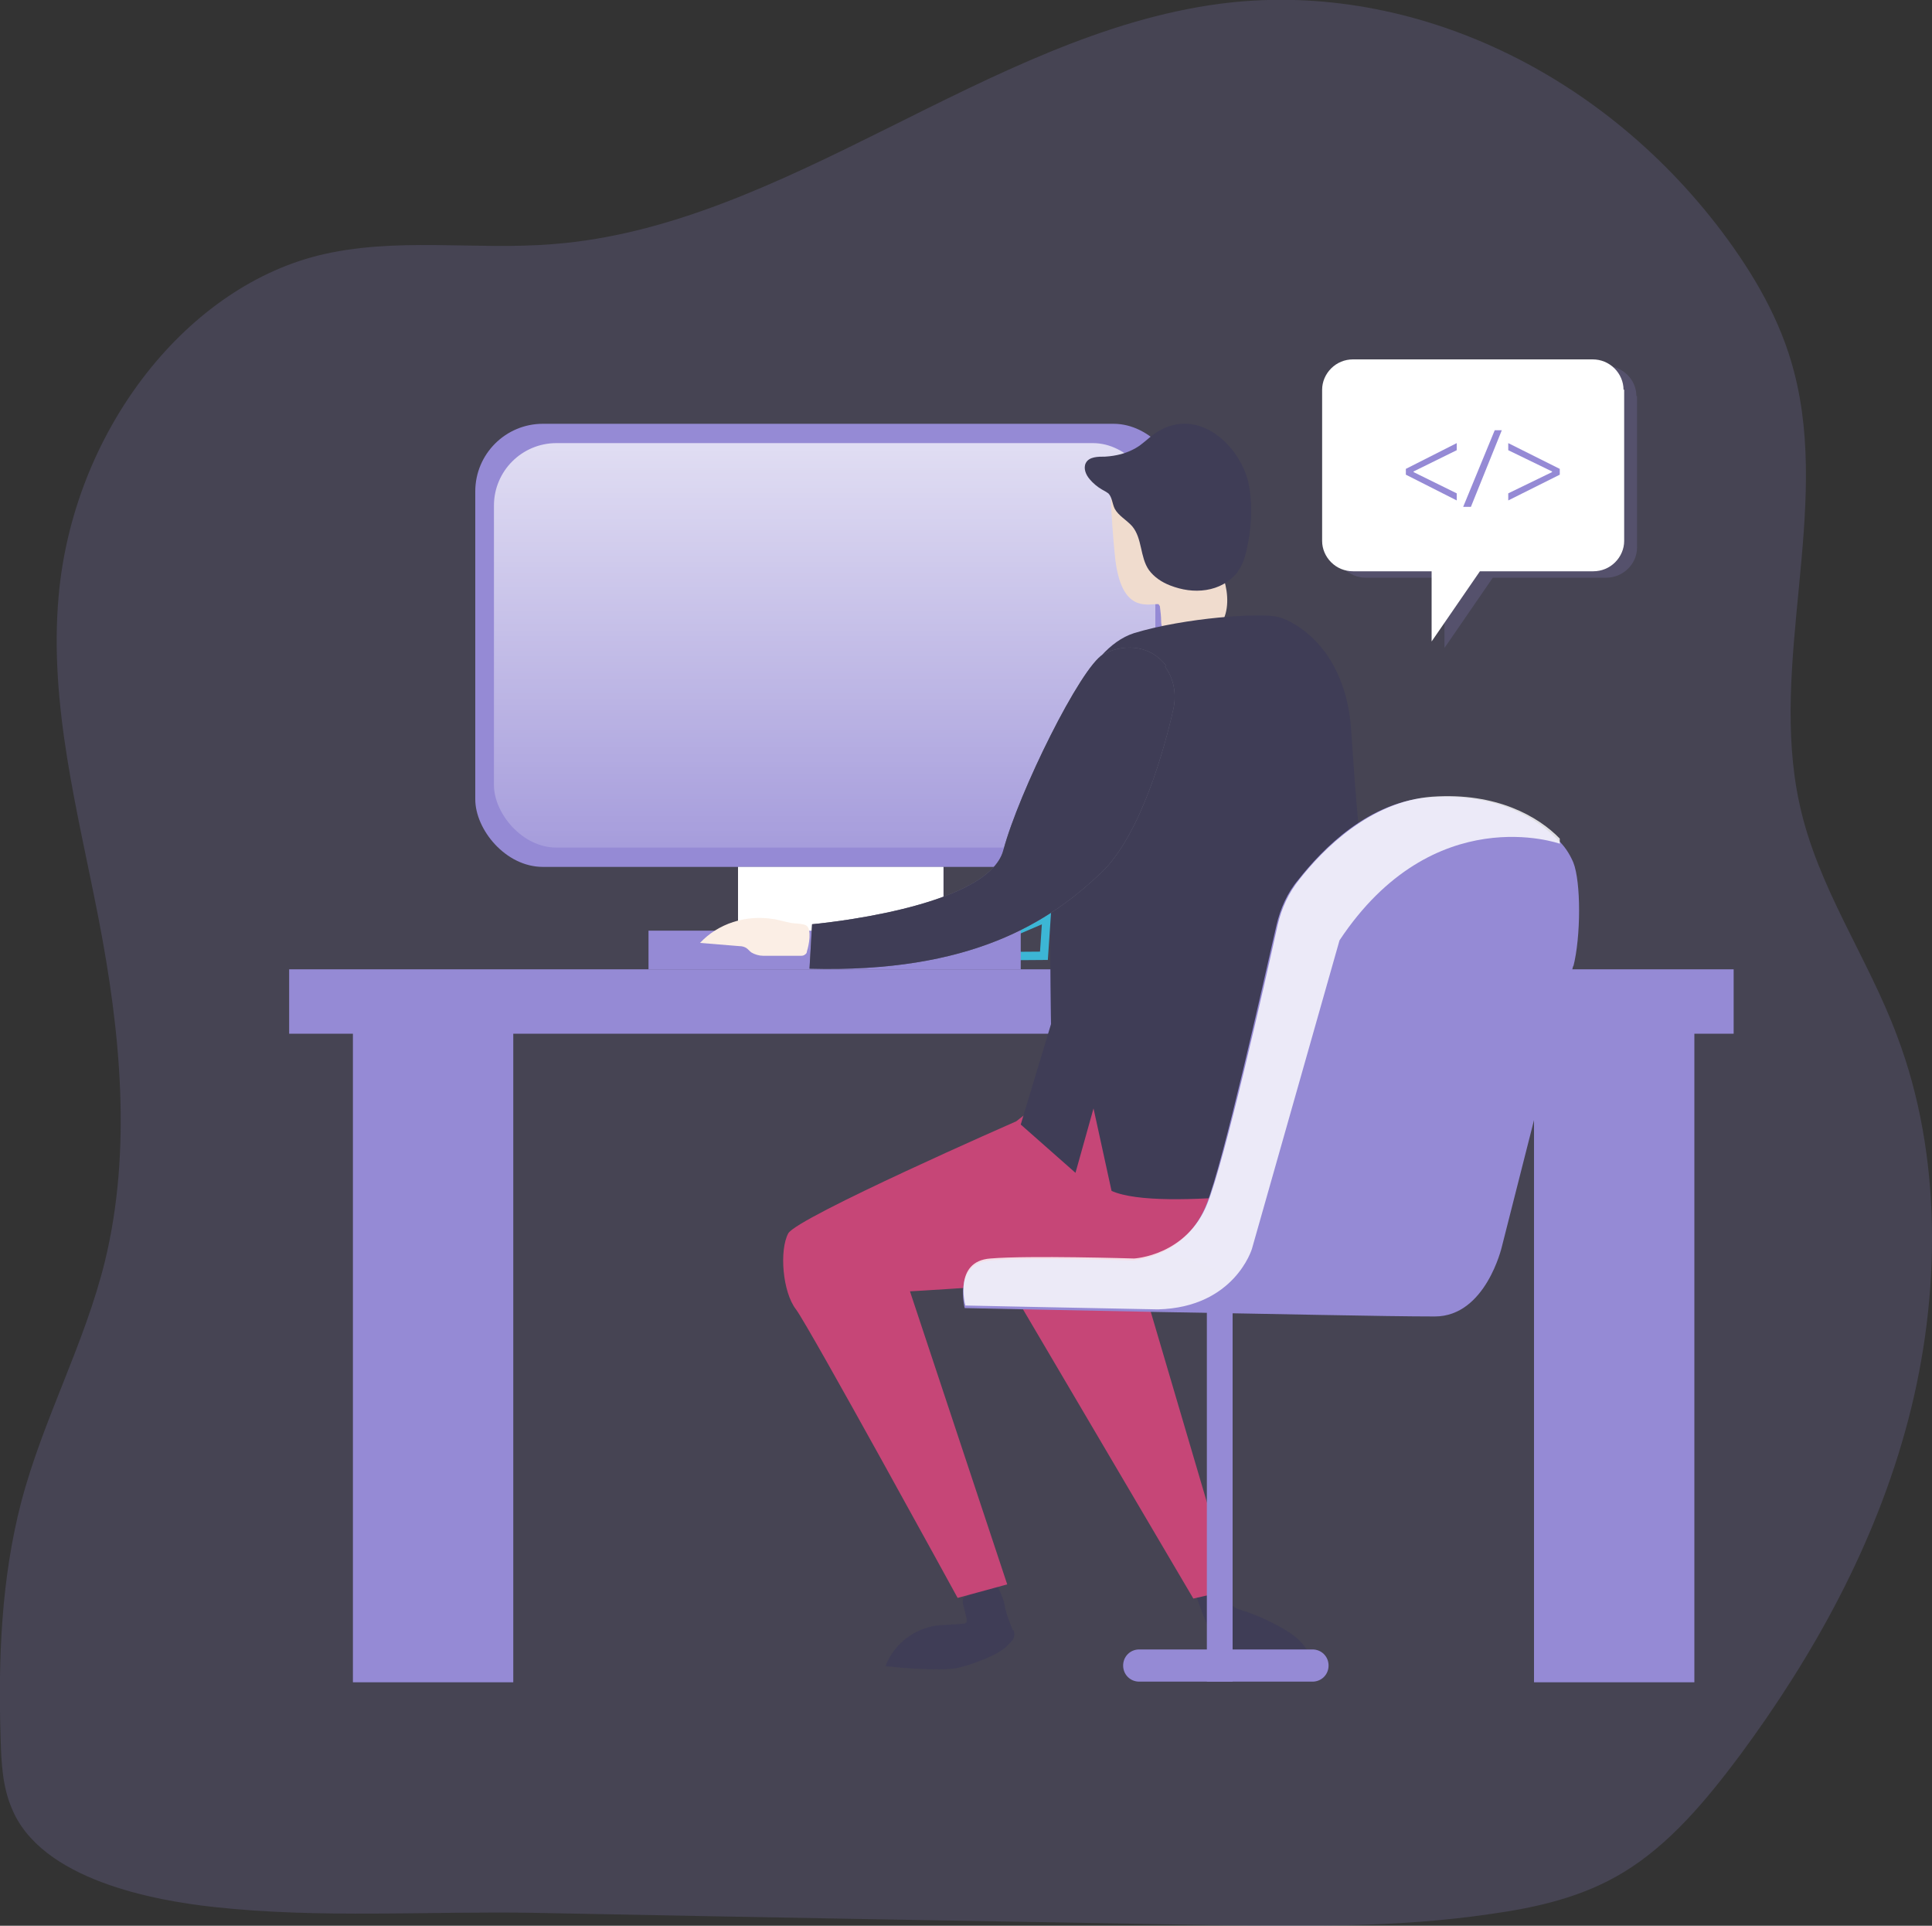 <?xml version="1.0" encoding="UTF-8"?> <svg xmlns="http://www.w3.org/2000/svg" xmlns:xlink="http://www.w3.org/1999/xlink" id="Camada_1" version="1.1" viewBox="0 0 300 299"><rect x="0" y="0" width="300" height="299" fill="#333333" stroke="none"/><defs><style> .st0 { fill: url(#Gradiente_sem_nome_46); } .st1 { fill: url(#Gradiente_sem_nome_31); } .st2 { fill: url(#Gradiente_sem_nome_47); } .st3 { fill: url(#Gradiente_sem_nome_21); } .st4 { fill: url(#Gradiente_sem_nome_5); } .st5 { fill: url(#Gradiente_sem_nome_9); opacity: .5; } .st5, .st6 { isolation: isolate; } .st7 { fill: url(#Gradiente_sem_nome_38); } .st8 { fill: url(#Gradiente_sem_nome_26); } .st9 { fill: url(#Gradiente_sem_nome_39); } .st10 { stroke: #3cb6d5; stroke-width: 1.3px; } .st10, .st11 { fill: none; } .st12 { fill: url(#Gradiente_sem_nome_42); } .st13 { fill: url(#Gradiente_sem_nome_2); } .st14 { fill: url(#Gradiente_sem_nome_11); } .st15 { fill: #fff; } .st16 { fill: url(#Gradiente_sem_nome_23); } .st17 { fill: url(#Gradiente_sem_nome_17); } .st18 { fill: url(#Gradiente_sem_nome_25); } .st19 { fill: url(#Gradiente_sem_nome_37); } .st20 { fill: url(#Gradiente_sem_nome); } .st21 { fill: url(#Gradiente_sem_nome_27); } .st22 { fill: #3f3d56; } .st23 { fill: url(#Gradiente_sem_nome_19); } .st24 { fill: url(#Gradiente_sem_nome_13); } .st25 { fill: url(#Gradiente_sem_nome_48); } .st26 { fill: url(#Gradiente_sem_nome_34); } .st27 { fill: url(#Gradiente_sem_nome_12); } .st28 { fill: url(#Gradiente_sem_nome_15); } .st29 { fill: url(#Gradiente_sem_nome_35); } .st30 { fill: url(#Gradiente_sem_nome_22); } .st31 { fill: url(#Gradiente_sem_nome_33); } .st32 { fill: url(#Gradiente_sem_nome_24); } .st6 { opacity: .2; } .st6, .st33 { fill: #958ad5; } .st34 { fill: url(#Gradiente_sem_nome_50); } .st35 { fill: url(#Gradiente_sem_nome_45); } .st36 { fill: url(#Gradiente_sem_nome_7); } .st37 { fill: url(#Gradiente_sem_nome_40); } .st38 { fill: #c64677; } .st39 { fill: url(#Gradiente_sem_nome_36); } .st40 { fill: url(#Gradiente_sem_nome_4); } .st41 { fill: url(#Gradiente_sem_nome_16); } .st42 { fill: url(#Gradiente_sem_nome_6); } .st43 { fill: url(#Gradiente_sem_nome_30); } .st44 { fill: url(#Gradiente_sem_nome_10); } .st45 { fill: url(#Gradiente_sem_nome_29); } .st46 { fill: url(#Gradiente_sem_nome_20); } .st47 { fill: url(#Gradiente_sem_nome_43); } .st48 { fill: url(#Gradiente_sem_nome_8); } .st49 { fill: url(#Gradiente_sem_nome_49); } .st50 { fill: url(#Gradiente_sem_nome_18); } .st51 { fill: url(#Gradiente_sem_nome_41); } .st52 { fill: url(#Gradiente_sem_nome_44); } .st53 { fill: url(#Gradiente_sem_nome_28); } .st54 { fill: url(#Gradiente_sem_nome_14); } .st55 { fill: url(#Gradiente_sem_nome_32); } .st56 { fill: #6c6b7e; } </style><linearGradient id="Gradiente_sem_nome" data-name="Gradiente sem nome" x1="-745.8" y1="671.9" x2="184.1" y2="546.3" gradientTransform="translate(19403.6 19712) scale(24.9 -28.9)" gradientUnits="userSpaceOnUse"><stop offset="0" stop-color="#fff" stop-opacity="0"></stop><stop offset="1" stop-color="#fff"></stop></linearGradient><linearGradient id="Gradiente_sem_nome_2" data-name="Gradiente sem nome 2" x1="-393.2" y1="624.3" x2="536.7" y2="498.7" gradientTransform="translate(19587 19712) scale(24.9 -28.9)" gradientUnits="userSpaceOnUse"><stop offset="0" stop-color="#fff" stop-opacity="0"></stop><stop offset="1" stop-color="#fff"></stop></linearGradient><linearGradient id="Gradiente_sem_nome_4" data-name="Gradiente sem nome 4" x1="-802.9" y1="564.6" x2="-814" y2="-18.7" gradientTransform="translate(82317.9 43004.4) scale(102.7 -62.8)" gradientUnits="userSpaceOnUse"><stop offset="0" stop-color="#fff" stop-opacity="0"></stop><stop offset="1" stop-color="#fff"></stop></linearGradient><linearGradient id="Gradiente_sem_nome_5" data-name="Gradiente sem nome 5" x1="-800.6" y1="682.4" x2="-800.6" y2="684.2" gradientTransform="translate(82317.9 43004.4) scale(102.7 -62.8)" gradientUnits="userSpaceOnUse"><stop offset="0" stop-color="#fff" stop-opacity="0"></stop><stop offset="1" stop-color="#fff"></stop></linearGradient><linearGradient id="Gradiente_sem_nome_6" data-name="Gradiente sem nome 6" x1="-552.9" y1="676.3" x2="-63.5" y2="662.5" gradientTransform="translate(32391.3 40944.2) scale(40.9 -59.8)" gradientUnits="userSpaceOnUse"><stop offset="0" stop-color="#fff" stop-opacity="0"></stop><stop offset="1" stop-color="#fff"></stop></linearGradient><linearGradient id="Gradiente_sem_nome_7" data-name="Gradiente sem nome 7" x1="-763.9" y1="673.2" x2="-762.9" y2="673.2" gradientTransform="translate(13877 16190.7) scale(17.9 -23.9)" gradientUnits="userSpaceOnUse"><stop offset="0" stop-color="#f0dcce"></stop><stop offset=".4" stop-color="#efd4d1"></stop><stop offset="1" stop-color="#f2eac9"></stop></linearGradient><linearGradient id="Gradiente_sem_nome_8" data-name="Gradiente sem nome 8" x1="-524" y1="674.9" x2="-37.2" y2="656.3" gradientTransform="translate(42084 62287.1) scale(52.8 -90.7)" gradientUnits="userSpaceOnUse"><stop offset="0" stop-color="#fff" stop-opacity="0"></stop><stop offset="1" stop-color="#fff"></stop></linearGradient><linearGradient id="Gradiente_sem_nome_9" data-name="Gradiente sem nome 9" x1="-524.8" y1="570.8" x2="-83.7" y2="386.2" gradientTransform="translate(54967.1 54747.2) scale(68.8 -79.7)" gradientUnits="userSpaceOnUse"><stop offset="0" stop-color="#fff" stop-opacity="0"></stop><stop offset="1" stop-color="#fff"></stop></linearGradient><linearGradient id="Gradiente_sem_nome_10" data-name="Gradiente sem nome 10" x1="-888.6" y1="461.1" x2="-780.5" y2="733" gradientTransform="translate(74327.5 54750.2) scale(92.7 -79.7)" gradientUnits="userSpaceOnUse"><stop offset="0" stop-color="#fff" stop-opacity="0"></stop><stop offset="1" stop-color="#fff"></stop></linearGradient><linearGradient id="Gradiente_sem_nome_11" data-name="Gradiente sem nome 11" x1="-295.7" y1="716.6" x2="-289.7" y2="717.2" gradientTransform="translate(2603.6 39700.4) scale(4 -57.8)" gradientUnits="userSpaceOnUse"><stop offset="0" stop-color="#fff" stop-opacity="0"></stop><stop offset="1" stop-color="#fff"></stop></linearGradient><linearGradient id="Gradiente_sem_nome_12" data-name="Gradiente sem nome 12" x1="-771.4" y1="183.2" x2="-770.2" y2="138.4" gradientTransform="translate(25167.4 3304.7) scale(31.9 -5)" gradientUnits="userSpaceOnUse"><stop offset="0" stop-color="#fff" stop-opacity="0"></stop><stop offset="1" stop-color="#fff"></stop></linearGradient><linearGradient id="Gradiente_sem_nome_13" data-name="Gradiente sem nome 13" x1="-783" y1="446.5" x2="-783" y2="504.3" gradientTransform="translate(25107.6 8684.8) scale(31.9 -13)" gradientUnits="userSpaceOnUse"><stop offset="0" stop-color="#fff" stop-opacity="0"></stop><stop offset="1" stop-color="#fff"></stop></linearGradient><linearGradient id="Gradiente_sem_nome_14" data-name="Gradiente sem nome 14" x1="-794.5" y1="387.6" x2="-794.5" y2="341.6" gradientTransform="translate(46058.8 2505.3) scale(57.8 -4)" gradientUnits="userSpaceOnUse"><stop offset="0" stop-color="#fff" stop-opacity="0"></stop><stop offset="1" stop-color="#fff"></stop></linearGradient><linearGradient id="Gradiente_sem_nome_15" data-name="Gradiente sem nome 15" x1="-522.8" y1="526.2" x2="-483.4" y2="503.2" gradientTransform="translate(20323.6 17556.2) scale(25.9 -25.9)" gradientUnits="userSpaceOnUse"><stop offset="0" stop-color="#fff" stop-opacity="0"></stop><stop offset="1" stop-color="#fff"></stop></linearGradient><linearGradient id="Gradiente_sem_nome_16" data-name="Gradiente sem nome 16" x1="-601.8" y1="624.3" x2="-569" y2="624.3" gradientTransform="translate(13006.9 3878.8) scale(16.9 -6)" gradientUnits="userSpaceOnUse"><stop offset="0" stop-color="#fbeee5"></stop><stop offset=".4" stop-color="#efd4d1"></stop><stop offset="1" stop-color="#f2eac9"></stop></linearGradient><linearGradient id="Gradiente_sem_nome_17" data-name="Gradiente sem nome 17" x1="-518.1" y1="682.4" x2="-444.3" y2="682.4" gradientTransform="translate(2500 36819) scale(4 -53.8)" gradientUnits="userSpaceOnUse"><stop offset="0" stop-color="#fff" stop-opacity="0"></stop><stop offset="1" stop-color="#fff"></stop></linearGradient><linearGradient id="Gradiente_sem_nome_18" data-name="Gradiente sem nome 18" x1="-750.5" y1="264.3" x2="-750.5" y2="184.5" gradientTransform="translate(10576 381.7) scale(14 -1)" gradientUnits="userSpaceOnUse"><stop offset="0" stop-color="#fff" stop-opacity="0"></stop><stop offset="1" stop-color="#fff"></stop></linearGradient><linearGradient id="Gradiente_sem_nome_19" data-name="Gradiente sem nome 19" x1="-718.3" y1="264.4" x2="-718.3" y2="184.6" gradientTransform="translate(6544.5 383.7) scale(9 -1)" gradientUnits="userSpaceOnUse"><stop offset="0" stop-color="#fff" stop-opacity="0"></stop><stop offset="1" stop-color="#fff"></stop></linearGradient><linearGradient id="Gradiente_sem_nome_20" data-name="Gradiente sem nome 20" x1="-778.4" y1="263.6" x2="-778.4" y2="183.8" gradientTransform="translate(21069.1 383.7) scale(26.9 -1)" gradientUnits="userSpaceOnUse"><stop offset="0" stop-color="#fff" stop-opacity="0"></stop><stop offset="1" stop-color="#fff"></stop></linearGradient><linearGradient id="Gradiente_sem_nome_21" data-name="Gradiente sem nome 21" x1="-754.4" y1="262.8" x2="-754.4" y2="183" gradientTransform="translate(11423.2 383.7) scale(15 -1)" gradientUnits="userSpaceOnUse"><stop offset="0" stop-color="#fff" stop-opacity="0"></stop><stop offset="1" stop-color="#fff"></stop></linearGradient><linearGradient id="Gradiente_sem_nome_22" data-name="Gradiente sem nome 22" x1="-740.9" y1="264.2" x2="-740.9" y2="184.4" gradientTransform="translate(8967.4 385.7) scale(12 -1)" gradientUnits="userSpaceOnUse"><stop offset="0" stop-color="#fff" stop-opacity="0"></stop><stop offset="1" stop-color="#fff"></stop></linearGradient><linearGradient id="Gradiente_sem_nome_23" data-name="Gradiente sem nome 23" x1="-750.5" y1="264" x2="-750.5" y2="184.2" gradientTransform="translate(10584 387.7) scale(14 -1)" gradientUnits="userSpaceOnUse"><stop offset="0" stop-color="#fff" stop-opacity="0"></stop><stop offset="1" stop-color="#fff"></stop></linearGradient><linearGradient id="Gradiente_sem_nome_24" data-name="Gradiente sem nome 24" x1="-740.9" y1="263.5" x2="-740.9" y2="183.7" gradientTransform="translate(8986.3 387.7) scale(12 -1)" gradientUnits="userSpaceOnUse"><stop offset="0" stop-color="#fff" stop-opacity="0"></stop><stop offset="1" stop-color="#fff"></stop></linearGradient><linearGradient id="Gradiente_sem_nome_25" data-name="Gradiente sem nome 25" x1="-734.7" y1="264" x2="-734.7" y2="184.3" gradientTransform="translate(8165.1 389.7) scale(11 -1)" gradientUnits="userSpaceOnUse"><stop offset="0" stop-color="#fff" stop-opacity="0"></stop><stop offset="1" stop-color="#fff"></stop></linearGradient><linearGradient id="Gradiente_sem_nome_26" data-name="Gradiente sem nome 26" x1="-734.7" y1="262.5" x2="-734.7" y2="182.7" gradientTransform="translate(8206 389.7) scale(11 -1)" gradientUnits="userSpaceOnUse"><stop offset="0" stop-color="#fff" stop-opacity="0"></stop><stop offset="1" stop-color="#fff"></stop></linearGradient><linearGradient id="Gradiente_sem_nome_27" data-name="Gradiente sem nome 27" x1="-771.6" y1="263.4" x2="-771.6" y2="183.6" gradientTransform="translate(17045.5 389.7) scale(21.9 -1)" gradientUnits="userSpaceOnUse"><stop offset="0" stop-color="#fff" stop-opacity="0"></stop><stop offset="1" stop-color="#fff"></stop></linearGradient><linearGradient id="Gradiente_sem_nome_28" data-name="Gradiente sem nome 28" x1="-646.2" y1="262.8" x2="-646.3" y2="183.1" gradientTransform="translate(3363.1 389.7) scale(5 -1)" gradientUnits="userSpaceOnUse"><stop offset="0" stop-color="#fff" stop-opacity="0"></stop><stop offset="1" stop-color="#fff"></stop></linearGradient><linearGradient id="Gradiente_sem_nome_29" data-name="Gradiente sem nome 29" x1="-750.5" y1="243.7" x2="-750.5" y2="163.9" gradientTransform="translate(10576 391.7) scale(14 -1)" gradientUnits="userSpaceOnUse"><stop offset="0" stop-color="#fff" stop-opacity="0"></stop><stop offset="1" stop-color="#fff"></stop></linearGradient><linearGradient id="Gradiente_sem_nome_30" data-name="Gradiente sem nome 30" x1="-718.3" y1="243.8" x2="-718.3" y2="164" gradientTransform="translate(6544.5 393.7) scale(9 -1)" gradientUnits="userSpaceOnUse"><stop offset="0" stop-color="#fff" stop-opacity="0"></stop><stop offset="1" stop-color="#fff"></stop></linearGradient><linearGradient id="Gradiente_sem_nome_31" data-name="Gradiente sem nome 31" x1="-778.4" y1="243" x2="-778.4" y2="163.2" gradientTransform="translate(21069.1 393.7) scale(26.9 -1)" gradientUnits="userSpaceOnUse"><stop offset="0" stop-color="#fff" stop-opacity="0"></stop><stop offset="1" stop-color="#fff"></stop></linearGradient><linearGradient id="Gradiente_sem_nome_32" data-name="Gradiente sem nome 32" x1="-754.4" y1="242.1" x2="-754.4" y2="162.4" gradientTransform="translate(11423.2 393.7) scale(15 -1)" gradientUnits="userSpaceOnUse"><stop offset="0" stop-color="#fff" stop-opacity="0"></stop><stop offset="1" stop-color="#fff"></stop></linearGradient><linearGradient id="Gradiente_sem_nome_33" data-name="Gradiente sem nome 33" x1="-740.9" y1="243.5" x2="-740.9" y2="163.8" gradientTransform="translate(8967.4 395.7) scale(12 -1)" gradientUnits="userSpaceOnUse"><stop offset="0" stop-color="#fff" stop-opacity="0"></stop><stop offset="1" stop-color="#fff"></stop></linearGradient><linearGradient id="Gradiente_sem_nome_34" data-name="Gradiente sem nome 34" x1="-750.5" y1="243.4" x2="-750.5" y2="163.6" gradientTransform="translate(10584 397.7) scale(14 -1)" gradientUnits="userSpaceOnUse"><stop offset="0" stop-color="#fff" stop-opacity="0"></stop><stop offset="1" stop-color="#fff"></stop></linearGradient><linearGradient id="Gradiente_sem_nome_35" data-name="Gradiente sem nome 35" x1="-740.9" y1="242.9" x2="-740.9" y2="163.1" gradientTransform="translate(8986.3 397.7) scale(12 -1)" gradientUnits="userSpaceOnUse"><stop offset="0" stop-color="#fff" stop-opacity="0"></stop><stop offset="1" stop-color="#fff"></stop></linearGradient><linearGradient id="Gradiente_sem_nome_36" data-name="Gradiente sem nome 36" x1="-734.7" y1="243.4" x2="-734.7" y2="163.6" gradientTransform="translate(8165.1 399.7) scale(11 -1)" gradientUnits="userSpaceOnUse"><stop offset="0" stop-color="#fff" stop-opacity="0"></stop><stop offset="1" stop-color="#fff"></stop></linearGradient><linearGradient id="Gradiente_sem_nome_37" data-name="Gradiente sem nome 37" x1="-734.7" y1="241.9" x2="-734.7" y2="162.1" gradientTransform="translate(8206 399.7) scale(11 -1)" gradientUnits="userSpaceOnUse"><stop offset="0" stop-color="#fff" stop-opacity="0"></stop><stop offset="1" stop-color="#fff"></stop></linearGradient><linearGradient id="Gradiente_sem_nome_38" data-name="Gradiente sem nome 38" x1="-771.6" y1="242.8" x2="-771.6" y2="163" gradientTransform="translate(17045.5 399.7) scale(21.9 -1)" gradientUnits="userSpaceOnUse"><stop offset="0" stop-color="#fff" stop-opacity="0"></stop><stop offset="1" stop-color="#fff"></stop></linearGradient><linearGradient id="Gradiente_sem_nome_39" data-name="Gradiente sem nome 39" x1="-646.2" y1="242.2" x2="-646.3" y2="162.4" gradientTransform="translate(3363.1 399.7) scale(5 -1)" gradientUnits="userSpaceOnUse"><stop offset="0" stop-color="#fff" stop-opacity="0"></stop><stop offset="1" stop-color="#fff"></stop></linearGradient><linearGradient id="Gradiente_sem_nome_40" data-name="Gradiente sem nome 40" x1="-750.5" y1="223" x2="-750.5" y2="143.3" gradientTransform="translate(10576 402.7) scale(14 -1)" gradientUnits="userSpaceOnUse"><stop offset="0" stop-color="#fff" stop-opacity="0"></stop><stop offset="1" stop-color="#fff"></stop></linearGradient><linearGradient id="Gradiente_sem_nome_41" data-name="Gradiente sem nome 41" x1="-718.3" y1="223.1" x2="-718.3" y2="143.4" gradientTransform="translate(6544.5 404.7) scale(9 -1)" gradientUnits="userSpaceOnUse"><stop offset="0" stop-color="#fff" stop-opacity="0"></stop><stop offset="1" stop-color="#fff"></stop></linearGradient><linearGradient id="Gradiente_sem_nome_42" data-name="Gradiente sem nome 42" x1="-778.4" y1="222.4" x2="-778.4" y2="142.6" gradientTransform="translate(21069.1 404.7) scale(26.9 -1)" gradientUnits="userSpaceOnUse"><stop offset="0" stop-color="#fff" stop-opacity="0"></stop><stop offset="1" stop-color="#fff"></stop></linearGradient><linearGradient id="Gradiente_sem_nome_43" data-name="Gradiente sem nome 43" x1="-754.4" y1="221.5" x2="-754.4" y2="141.7" gradientTransform="translate(11423.2 404.7) scale(15 -1)" gradientUnits="userSpaceOnUse"><stop offset="0" stop-color="#fff" stop-opacity="0"></stop><stop offset="1" stop-color="#fff"></stop></linearGradient><linearGradient id="Gradiente_sem_nome_44" data-name="Gradiente sem nome 44" x1="-740.9" y1="222.9" x2="-740.9" y2="143.1" gradientTransform="translate(8967.4 406.6) scale(12 -1)" gradientUnits="userSpaceOnUse"><stop offset="0" stop-color="#fff" stop-opacity="0"></stop><stop offset="1" stop-color="#fff"></stop></linearGradient><linearGradient id="Gradiente_sem_nome_45" data-name="Gradiente sem nome 45" x1="-750.5" y1="222.7" x2="-750.5" y2="143" gradientTransform="translate(10584 408.6) scale(14 -1)" gradientUnits="userSpaceOnUse"><stop offset="0" stop-color="#fff" stop-opacity="0"></stop><stop offset="1" stop-color="#fff"></stop></linearGradient><linearGradient id="Gradiente_sem_nome_46" data-name="Gradiente sem nome 46" x1="-740.9" y1="222.2" x2="-740.9" y2="142.5" gradientTransform="translate(8986.3 408.6) scale(12 -1)" gradientUnits="userSpaceOnUse"><stop offset="0" stop-color="#fff" stop-opacity="0"></stop><stop offset="1" stop-color="#fff"></stop></linearGradient><linearGradient id="Gradiente_sem_nome_47" data-name="Gradiente sem nome 47" x1="-734.7" y1="222.8" x2="-734.7" y2="143" gradientTransform="translate(8165.1 410.6) scale(11 -1)" gradientUnits="userSpaceOnUse"><stop offset="0" stop-color="#fff" stop-opacity="0"></stop><stop offset="1" stop-color="#fff"></stop></linearGradient><linearGradient id="Gradiente_sem_nome_48" data-name="Gradiente sem nome 48" x1="-734.7" y1="221.3" x2="-734.7" y2="141.5" gradientTransform="translate(8206 410.6) scale(11 -1)" gradientUnits="userSpaceOnUse"><stop offset="0" stop-color="#fff" stop-opacity="0"></stop><stop offset="1" stop-color="#fff"></stop></linearGradient><linearGradient id="Gradiente_sem_nome_49" data-name="Gradiente sem nome 49" x1="-771.6" y1="222.2" x2="-771.6" y2="142.4" gradientTransform="translate(17045.5 410.6) scale(21.9 -1)" gradientUnits="userSpaceOnUse"><stop offset="0" stop-color="#fff" stop-opacity="0"></stop><stop offset="1" stop-color="#fff"></stop></linearGradient><linearGradient id="Gradiente_sem_nome_50" data-name="Gradiente sem nome 50" x1="-646.2" y1="221.6" x2="-646.3" y2="141.8" gradientTransform="translate(3363.1 410.6) scale(5 -1)" gradientUnits="userSpaceOnUse"><stop offset="0" stop-color="#fff" stop-opacity="0"></stop><stop offset="1" stop-color="#fff"></stop></linearGradient></defs><g id="development"><path id="Shape" class="st6" d="M188,298.9c14.5.2,29,.4,43.3-1.7,7.2-1,14.4-2.6,20.8-6.5,7.1-4.3,12.8-11.1,18.1-18.2,11.3-15.3,21-32.6,26.1-52,5.1-19.4,5.3-41.1-1.7-59.6-4.6-12.4-12.4-23.1-15.2-36.2-4.7-21.7,4.8-45.4-.8-66.9-2.1-8.2-6.4-15.4-11.2-21.8C248.1,10.4,218-3.2,189.3.6c-36,4.8-67.3,34.5-103.4,37.3-12.2,1-24.6-1.2-36.6,1.8-20.9,5.3-38,27.7-40.2,52.9-1.5,16.9,3,33.5,6.2,50,3.4,17.5,5.2,35.9,1,53.2-3.2,13-9.6,24.5-13,37.4C.2,245.1-.3,257.6.1,270c.1,3.7.3,7.4,1.7,10.7,4.5,11.2,22.2,14.4,31.5,15.4,16.4,1.8,33.5.6,49.9.9,34.9.7,69.8,1.3,104.8,1.9Z"></path><path id="Shape1" data-name="Shape" class="st22" d="M157.4,253.1c.1.4.2.8,0,1.2,0,.2-.2.4-.4.6-1.5,1.8-3.8,2.6-6,3.4-.8.3-1.6.5-2.4.7-.9.1-1.7.2-2.6.2-2.8,0-5.7-.2-8.5-.5,1.2-3.2,4-5.5,7.3-6.2,1.6-.3,3.2-.2,4.7-.4.2,0,.4,0,.6-.3,0-.2,0-.3,0-.5l-.6-2.4c0-.2,0-.4,0-.6.1-.3.4-.4.7-.5,1.1-.3,1.8-3.5,2.9-3.5,1.1,0,2.7,3.7,2.9,4.9.2,1.5,1.1,3.4,1.3,4Z"></path><path id="Shape2" data-name="Shape" class="st11" d="M157.4,253.1c.1.4.2.8,0,1.2,0,.2-.2.4-.4.6-1.5,1.8-3.8,2.6-6,3.4-.8.3-1.6.5-2.4.7-.9.1-1.7.2-2.6.2-2.8,0-5.7-.2-8.5-.5,1.2-3.2,4-5.5,7.3-6.2,1.6-.3,3.2-.2,4.7-.4.2,0,.4,0,.6-.3,0-.2,0-.3,0-.5l-.6-2.4c0-.2,0-.4,0-.6.1-.3.4-.4.7-.5,1.1-.3,1.8-3.5,2.9-3.5,1.1,0,2.7,3.7,2.9,4.9.2,1.5,1.1,3.4,1.3,4Z"></path><path id="Shape3" data-name="Shape" class="st22" d="M189.9,255.9c3,3,7.4,3.6,11.5,3.1.7,0,1.5-.3,1.8-.9.3-.6,0-1.4-.3-2-.9-1.4-2.2-2.4-3.6-3.2-2.1-1.2-4.3-2.2-6.5-2.9-.5-.1-.9-.3-1.3-.6-.9-.7-1-2.1-1.7-3-.3-.4-3.6-1.3-3.9-1-1,.8.2,3.3.6,4.5.8,2.2,1.8,4.4,3.5,6.1Z"></path><path id="Shape4" data-name="Shape" class="st11" d="M189.9,255.9c3,3,7.4,3.6,11.5,3.1.7,0,1.5-.3,1.8-.9.3-.6,0-1.4-.3-2-.9-1.4-2.2-2.4-3.6-3.2-2.1-1.2-4.3-2.2-6.5-2.9-.5-.1-.9-.3-1.3-.6-.9-.7-1-2.1-1.7-3-.3-.4-3.6-1.3-3.9-1-1,.8.2,3.3.6,4.5.8,2.2,1.8,4.4,3.5,6.1Z"></path><rect id="Rectangle-path" class="st33" x="238.2" y="158.5" width="24.9" height="102.7"></rect><rect id="Rectangle-path1" data-name="Rectangle-path" class="st33" x="54.8" y="158.5" width="24.9" height="102.7"></rect><rect id="Rectangle-path2" data-name="Rectangle-path" class="st20" x="54.8" y="158.5" width="24.9" height="28.9"></rect><rect id="Rectangle-path3" data-name="Rectangle-path" class="st13" x="238.2" y="158.5" width="24.9" height="28.9"></rect><rect id="Rectangle-path4" data-name="Rectangle-path" class="st33" x="44.9" y="150.5" width="224.3" height="10"></rect><path id="Shape5" data-name="Shape" class="st38" d="M157.8,174.1s-34,14.9-35.4,17.4c-1.4,2.6-.9,9.1,1.2,11.8,2.1,2.8,25.1,44.8,25.1,44.8l7.7-2.1-15.1-45.5s41.9-2.3,44.9-5.3c3-3,7.2-12.1,7.2-12.1l-21.9-19.7-13.7,10.7Z"></path><rect id="Rectangle-path5" data-name="Rectangle-path" class="st33" x="73.8" y="65.8" width="109.6" height="68.8" rx="10.5" ry="10.5"></rect><rect id="Rectangle-path6" data-name="Rectangle-path" class="st40" x="76.7" y="68.8" width="102.7" height="62.8" rx="9.7" ry="9.7"></rect><rect id="Rectangle-path7" data-name="Rectangle-path" class="st4" x="76.7" y="68.8" width="102.7" height="62.8" rx="9.7" ry="9.7"></rect><path id="Shape6" data-name="Shape" class="st42" d="M165.3,94.6c-2.6,4.6-6.2,8.5-8.6,13.2-1.7,3.4-2.8,7.2-4.3,10.7-1.6,3.5-3.8,6.9-7.2,8.8-1.4.8-3,1.3-3.7,2.7,7.2,1.1,14.5,1.6,21.9,1.5.5,0,.9,0,1.4-.2.5-.3.9-.7,1.2-1.3,5-7.1,13.2-12.2,15.6-20.5,1.1-3.8.8-7.9.5-11.8-.4-5.2-.8-10.4-1.5-15.5-.6-3.9-1-8.1-5.1-9.8-2.4-1-5.7-1-8,.4-3.1,1.9-1.6,4.1-.4,6.7,2.3,4.9.9,10.5-1.7,15Z"></path><path id="Shape7" data-name="Shape" class="st36" d="M179.5,93.8c.1,0,.3,0,.4,0,0,0,.1.2.2.3.1.8.2,1.6.2,2.3,0,.8.3,1.5.8,2.2.8.8,2,.9,3.1.9.2,0,.5,0,.7,0,.3-.1.6-.3.8-.5.8-.5,1.8-.4,2.6-.8.3-.2.6-.4.8-.7,1.6-1.7,1.7-4.4,1.2-6.6-.5-2.3-1.6-4.4-2.2-6.7-.5-2-.6-4.2-1.8-5.9-.2-.4-.6-.7-1.1-.8-1.7-.3-3.4-.4-5.1-.3-1.4,0-2.8,0-4,.8-.8.4-2.9-2.9-3.5-2.2-.4.5.5,11.1.7,11.9,1.1,6.9,4.4,6.2,6.3,6.1Z"></path><path id="Shape8" data-name="Shape" class="st22" d="M164.5,114.1s3.8-13.3,11.6-15.8c7.9-2.4,19.7-3.2,22.4-2.5,2.7.7,10.4,5,11.3,17.4.8,12.4,1.5,18.5,1.5,18.5l-2.1,52s-28.9,4.7-36.6,1.2l-2.8-12.8-2.8,10-8.5-7.5,4.7-15.6s-.7-37.3,1.3-45Z"></path><path id="Shape9" data-name="Shape" class="st48" d="M164.5,114.1s3.8-13.3,11.6-15.8c7.9-2.4,19.7-3.2,22.4-2.5,2.7.7,10.4,5,11.3,17.4.8,12.4,1.5,18.5,1.5,18.5l-2.1,52s-28.9,4.7-36.6,1.2l-2.8-12.8-2.8,10-8.5-7.5,4.7-15.6s-.7-37.3,1.3-45Z"></path><path id="Shape10" data-name="Shape" class="st5" d="M194.1,131.6c-1.9,3.1-2.8,6.7-3.6,10.2l-5.5,22.9c-1.1,4.8-2.3,9.6-4.7,13.9-2.4,4.3-6.1,8.1-10.9,9.5-3.5,1-7.3.6-10.9,1-7.4.9-14,5-18.1,11.2,15.1.2,30.1-.6,45-2.5,2.2-.3,4.5-.6,6.4-1.8,2.2-1.4,3.6-3.8,4.6-6.1,2.3-5,3.8-10.4,5.1-15.8,2.2-8.9,3.9-17.8,5.1-26.8,1.1-8.2,3.4-18.5,2-26.7-5.4,1.2-11.8,6.3-14.7,11Z"></path><polygon id="Shape11" data-name="Shape" class="st10" points="148.5 148.5 162.1 148.4 162.5 142.5 148.5 148.5"></polygon><polygon id="Shape12" data-name="Shape" class="st38" points="157.5 201 185.3 248.2 191.4 246.8 177.4 199.3 157.5 201"></polygon><polygon id="Shape13" data-name="Shape" class="st11" points="157.5 201 185.3 248.2 191.4 246.8 177.4 199.3 157.5 201"></polygon><path id="Shape14" data-name="Shape" class="st33" d="M244.3,149.9c-1.2,4.7-11.1,43.7-11.1,43.7,0,0-2.5,10.8-10.4,10.8s-24.9-.4-43.2-.7c-15.8-.3-29.8-.6-29.8-.6,0,0-1.8-6.9,3.9-7.4,5.8-.5,22.2,0,22.2,0,0,0,8.1-.4,11.4-8.6,2.7-6.7,8.7-33.8,10.9-43.4.6-2.6,1.7-5.1,3.4-7.1,3.7-4.7,10.9-12.2,20.5-12.8,10-.7,16.4,3.1,19.7,6.5,1.1,1,1.9,2.2,2.5,3.6,1.2,3,1.2,11.5,0,16.2Z"></path><path id="Shape15" data-name="Shape" class="st44" d="M242.2,130.1c0,.3,0,.6,0,.9,0,0-19.6-7-34.2,15l-13.6,47.9s-2.7,9.1-14.6,9.4c-15.9-.3-29.9-.6-29.9-.6,0,0-1.9-6.9,3.9-7.3,5.8-.5,22.3,0,22.3,0,0,0,8.2-.4,11.4-8.6,2.7-6.7,8.8-33.7,10.9-43.2.6-2.6,1.7-5,3.4-7.1,3.7-4.7,11-12.1,20.6-12.8,10-.7,16.5,3.1,19.8,6.5Z"></path><rect id="Rectangle-path8" data-name="Rectangle-path" class="st33" x="187.4" y="203.3" width="4" height="57.8"></rect><rect id="Rectangle-path9" data-name="Rectangle-path" class="st14" x="187.4" y="203.3" width="4" height="57.8"></rect><path id="Shape16" data-name="Shape" class="st6" d="M187.4,261.1v-57.8"></path><path id="Rectangle-path10" data-name="Rectangle-path" class="st33" d="M176.9,256.1h26.9c1.4,0,2.5,1.1,2.5,2.5h0c0,1.4-1.1,2.5-2.5,2.5h-26.9c-1.4,0-2.5-1.1-2.5-2.5h0c0-1.4,1.1-2.5,2.5-2.5Z"></path><path id="Rectangle-path11" data-name="Rectangle-path" class="st27" d="M176.9,256.1h26.9c1.4,0,2.5,1.1,2.5,2.5h0c0,1.4-1.1,2.5-2.5,2.5h-26.9c-1.4,0-2.5-1.1-2.5-2.5h0c0-1.4,1.1-2.5,2.5-2.5Z"></path><rect id="Rectangle-path12" data-name="Rectangle-path" class="st33" x="114.6" y="134.6" width="31.9" height="13"></rect><rect id="Rectangle-path13" data-name="Rectangle-path" class="st24" x="114.6" y="134.6" width="31.9" height="13"></rect><rect id="Rectangle-path14" data-name="Rectangle-path" class="st33" x="100.7" y="144.5" width="57.8" height="6"></rect><rect id="Rectangle-path15" data-name="Rectangle-path" class="st54" x="101.7" y="144.5" width="57.8" height="4"></rect><path id="Shape17" data-name="Shape" class="st22" d="M179.2,67.4c-1,.7-1.8,1.6-2.9,2.2-1.4.8-3,1.2-4.7,1.3-1.1,0-2.5,0-3,1-.4.8,0,1.8.6,2.5.5.6,1.2,1.2,1.9,1.6.4.2.7.4,1,.6.6.6.6,1.6,1,2.4.6,1.1,1.8,1.7,2.7,2.7,1.6,1.9,1.2,4.8,2.6,6.8.8,1.1,2,1.9,3.3,2.4,1.8.7,3.7,1,5.6.7,1.9-.3,3.6-1.2,4.8-2.7,1-1.3,1.4-3,1.7-4.6.6-3.2.7-6.5,0-9.6-1.6-6.1-8.3-11.8-14.6-7.3Z"></path><path id="Shape18" data-name="Shape" class="st28" d="M179.2,67.4c-1,.7-1.8,1.6-2.9,2.2-1.4.8-3,1.2-4.7,1.3-1.1,0-2.5,0-3,1-.4.8,0,1.8.6,2.5.5.6,1.2,1.2,1.9,1.6.4.2.7.4,1,.6.6.6.6,1.6,1,2.4.6,1.1,1.8,1.7,2.7,2.7,1.6,1.9,1.2,4.8,2.6,6.8.8,1.1,2,1.9,3.3,2.4,1.8.7,3.7,1,5.6.7,1.9-.3,3.6-1.2,4.8-2.7,1-1.3,1.4-3,1.7-4.6.6-3.2.7-6.5,0-9.6-1.6-6.1-8.3-11.8-14.6-7.3Z"></path><path id="Shape19" data-name="Shape" class="st56" d="M180.9,103.5c1.4,1.9,1.8,4.3,1.3,6.6-1.3,5.8-5,19.5-11.2,25.4-8,7.6-20.1,15.6-45.3,14.9l.4-6.9s27.3-2.4,29.7-11.5c2.4-9,12-28.4,15.5-30.4,2.7-1.5,7.1-1.8,9.8,1.8Z"></path><path id="Shape20" data-name="Shape" class="st22" d="M180.9,103.5c1.4,1.9,1.8,4.3,1.3,6.6-1.3,5.8-5,19.5-11.2,25.4-8,7.6-20.1,15.6-45.3,14.9l.4-6.9s27.3-2.4,29.7-11.5c2.4-9,12-28.4,15.5-30.4,2.7-1.5,7.1-1.8,9.8,1.8Z"></path><path id="Shape21" data-name="Shape" class="st41" d="M120.1,142.7c-4.3-.7-8.6.7-11.4,3.7l6.1.5c.4,0,.8.1,1.1.3.3.2.5.5.8.7.5.3,1.2.5,1.8.5,1.9,0,3.8,0,5.8,0,.2,0,.5,0,.7-.2.2-.1.3-.3.3-.5.3-.9.8-3.4-.1-4-.4-.3-1.8-.3-2.4-.4-.9-.2-1.7-.4-2.6-.6Z"></path><path id="Shape22" data-name="Shape" class="st6" d="M254.2,61.5v23.5c0,2.6-2.2,4.7-4.8,4.7h-17.6l-7.5,10.9v-10.9h-12.2c-1.3,0-2.5-.5-3.4-1.4-.9-.9-1.4-2.1-1.4-3.3v-23.5c0-1.2.5-2.4,1.4-3.3.9-.9,2.1-1.4,3.4-1.4h37.2c2.6,0,4.8,2.1,4.8,4.7Z"></path><path id="Shape23" data-name="Shape" class="st15" d="M252.2,60.5v23.5c0,1.2-.5,2.4-1.4,3.3-.9.9-2.1,1.4-3.4,1.4h-17.6l-7.5,10.9v-10.9h-12.2c-1.3,0-2.5-.5-3.4-1.4-.9-.9-1.4-2.1-1.4-3.3v-23.5c0-1.2.5-2.4,1.4-3.3.9-.9,2.1-1.4,3.4-1.4h37.2c1.3,0,2.5.5,3.4,1.4.9.9,1.4,2.1,1.4,3.3Z"></path><rect id="Rectangle-path16" data-name="Rectangle-path" class="st17" x="83.7" y="72.8" width="4" height="53.8"></rect><polygon id="Shape24" data-name="Shape" class="st33" points="218.3 72.8 226.2 68.8 226.2 69.9 219.5 73.2 219.5 73.3 226.2 76.6 226.2 77.7 218.3 73.7 218.3 72.8"></polygon><polygon id="Shape25" data-name="Shape" class="st33" points="227.2 78.7 232.1 66.8 233.2 66.8 228.4 78.7 227.2 78.7"></polygon><polygon id="Shape26" data-name="Shape" class="st33" points="242.2 73.7 234.2 77.7 234.2 76.6 241 73.3 241 73.2 234.2 69.9 234.2 68.8 242.2 72.8 242.2 73.7"></polygon><rect id="Rectangle-path17" data-name="Rectangle-path" class="st50" x="96.7" y="81.7" width="14" height="1"></rect><rect id="Rectangle-path18" data-name="Rectangle-path" class="st23" x="96.7" y="83.7" width="9" height="1"></rect><rect id="Rectangle-path19" data-name="Rectangle-path" class="st46" x="107.6" y="83.7" width="26.9" height="1"></rect><rect id="Rectangle-path20" data-name="Rectangle-path" class="st3" x="137.5" y="83.7" width="15" height="1"></rect><rect id="Rectangle-path21" data-name="Rectangle-path" class="st30" x="100.7" y="85.7" width="12" height="1"></rect><rect id="Rectangle-path22" data-name="Rectangle-path" class="st16" x="104.7" y="87.7" width="14" height="1"></rect><rect id="Rectangle-path23" data-name="Rectangle-path" class="st32" x="119.6" y="87.7" width="12" height="1"></rect><rect id="Rectangle-path24" data-name="Rectangle-path" class="st18" x="104.7" y="89.7" width="11" height="1"></rect><rect id="Rectangle-path25" data-name="Rectangle-path" class="st8" x="145.5" y="89.7" width="11" height="1"></rect><rect id="Rectangle-path26" data-name="Rectangle-path" class="st21" x="115.6" y="89.7" width="21.9" height="1"></rect><rect id="Rectangle-path27" data-name="Rectangle-path" class="st53" x="140.5" y="89.7" width="5" height="1"></rect><rect id="Rectangle-path28" data-name="Rectangle-path" class="st45" x="96.7" y="91.7" width="14" height="1"></rect><rect id="Rectangle-path29" data-name="Rectangle-path" class="st43" x="96.7" y="93.7" width="9" height="1"></rect><rect id="Rectangle-path30" data-name="Rectangle-path" class="st1" x="107.6" y="93.7" width="26.9" height="1"></rect><rect id="Rectangle-path31" data-name="Rectangle-path" class="st55" x="137.5" y="93.7" width="15" height="1"></rect><rect id="Rectangle-path32" data-name="Rectangle-path" class="st31" x="100.7" y="95.7" width="12" height="1"></rect><rect id="Rectangle-path33" data-name="Rectangle-path" class="st26" x="104.7" y="97.7" width="14" height="1"></rect><rect id="Rectangle-path34" data-name="Rectangle-path" class="st29" x="119.6" y="97.7" width="12" height="1"></rect><rect id="Rectangle-path35" data-name="Rectangle-path" class="st39" x="104.7" y="99.7" width="11" height="1"></rect><rect id="Rectangle-path36" data-name="Rectangle-path" class="st19" x="145.5" y="99.7" width="11" height="1"></rect><rect id="Rectangle-path37" data-name="Rectangle-path" class="st7" x="115.6" y="99.7" width="21.9" height="1"></rect><rect id="Rectangle-path38" data-name="Rectangle-path" class="st9" x="140.5" y="99.7" width="5" height="1"></rect><rect id="Rectangle-path39" data-name="Rectangle-path" class="st37" x="96.7" y="102.7" width="14" height="1"></rect><rect id="Rectangle-path40" data-name="Rectangle-path" class="st51" x="96.7" y="104.7" width="9" height="1"></rect><rect id="Rectangle-path41" data-name="Rectangle-path" class="st12" x="107.6" y="104.7" width="26.9" height="1"></rect><rect id="Rectangle-path42" data-name="Rectangle-path" class="st47" x="137.5" y="104.7" width="15" height="1"></rect><rect id="Rectangle-path43" data-name="Rectangle-path" class="st52" x="100.7" y="106.6" width="12" height="1"></rect><rect id="Rectangle-path44" data-name="Rectangle-path" class="st35" x="104.7" y="108.6" width="14" height="1"></rect><rect id="Rectangle-path45" data-name="Rectangle-path" class="st0" x="119.6" y="108.6" width="12" height="1"></rect><rect id="Rectangle-path46" data-name="Rectangle-path" class="st2" x="104.7" y="110.6" width="11" height="1"></rect><rect id="Rectangle-path47" data-name="Rectangle-path" class="st25" x="145.5" y="110.6" width="11" height="1"></rect><rect id="Rectangle-path48" data-name="Rectangle-path" class="st49" x="115.6" y="110.6" width="21.9" height="1"></rect><rect id="Rectangle-path49" data-name="Rectangle-path" class="st34" x="140.5" y="110.6" width="5" height="1"></rect></g></svg> 